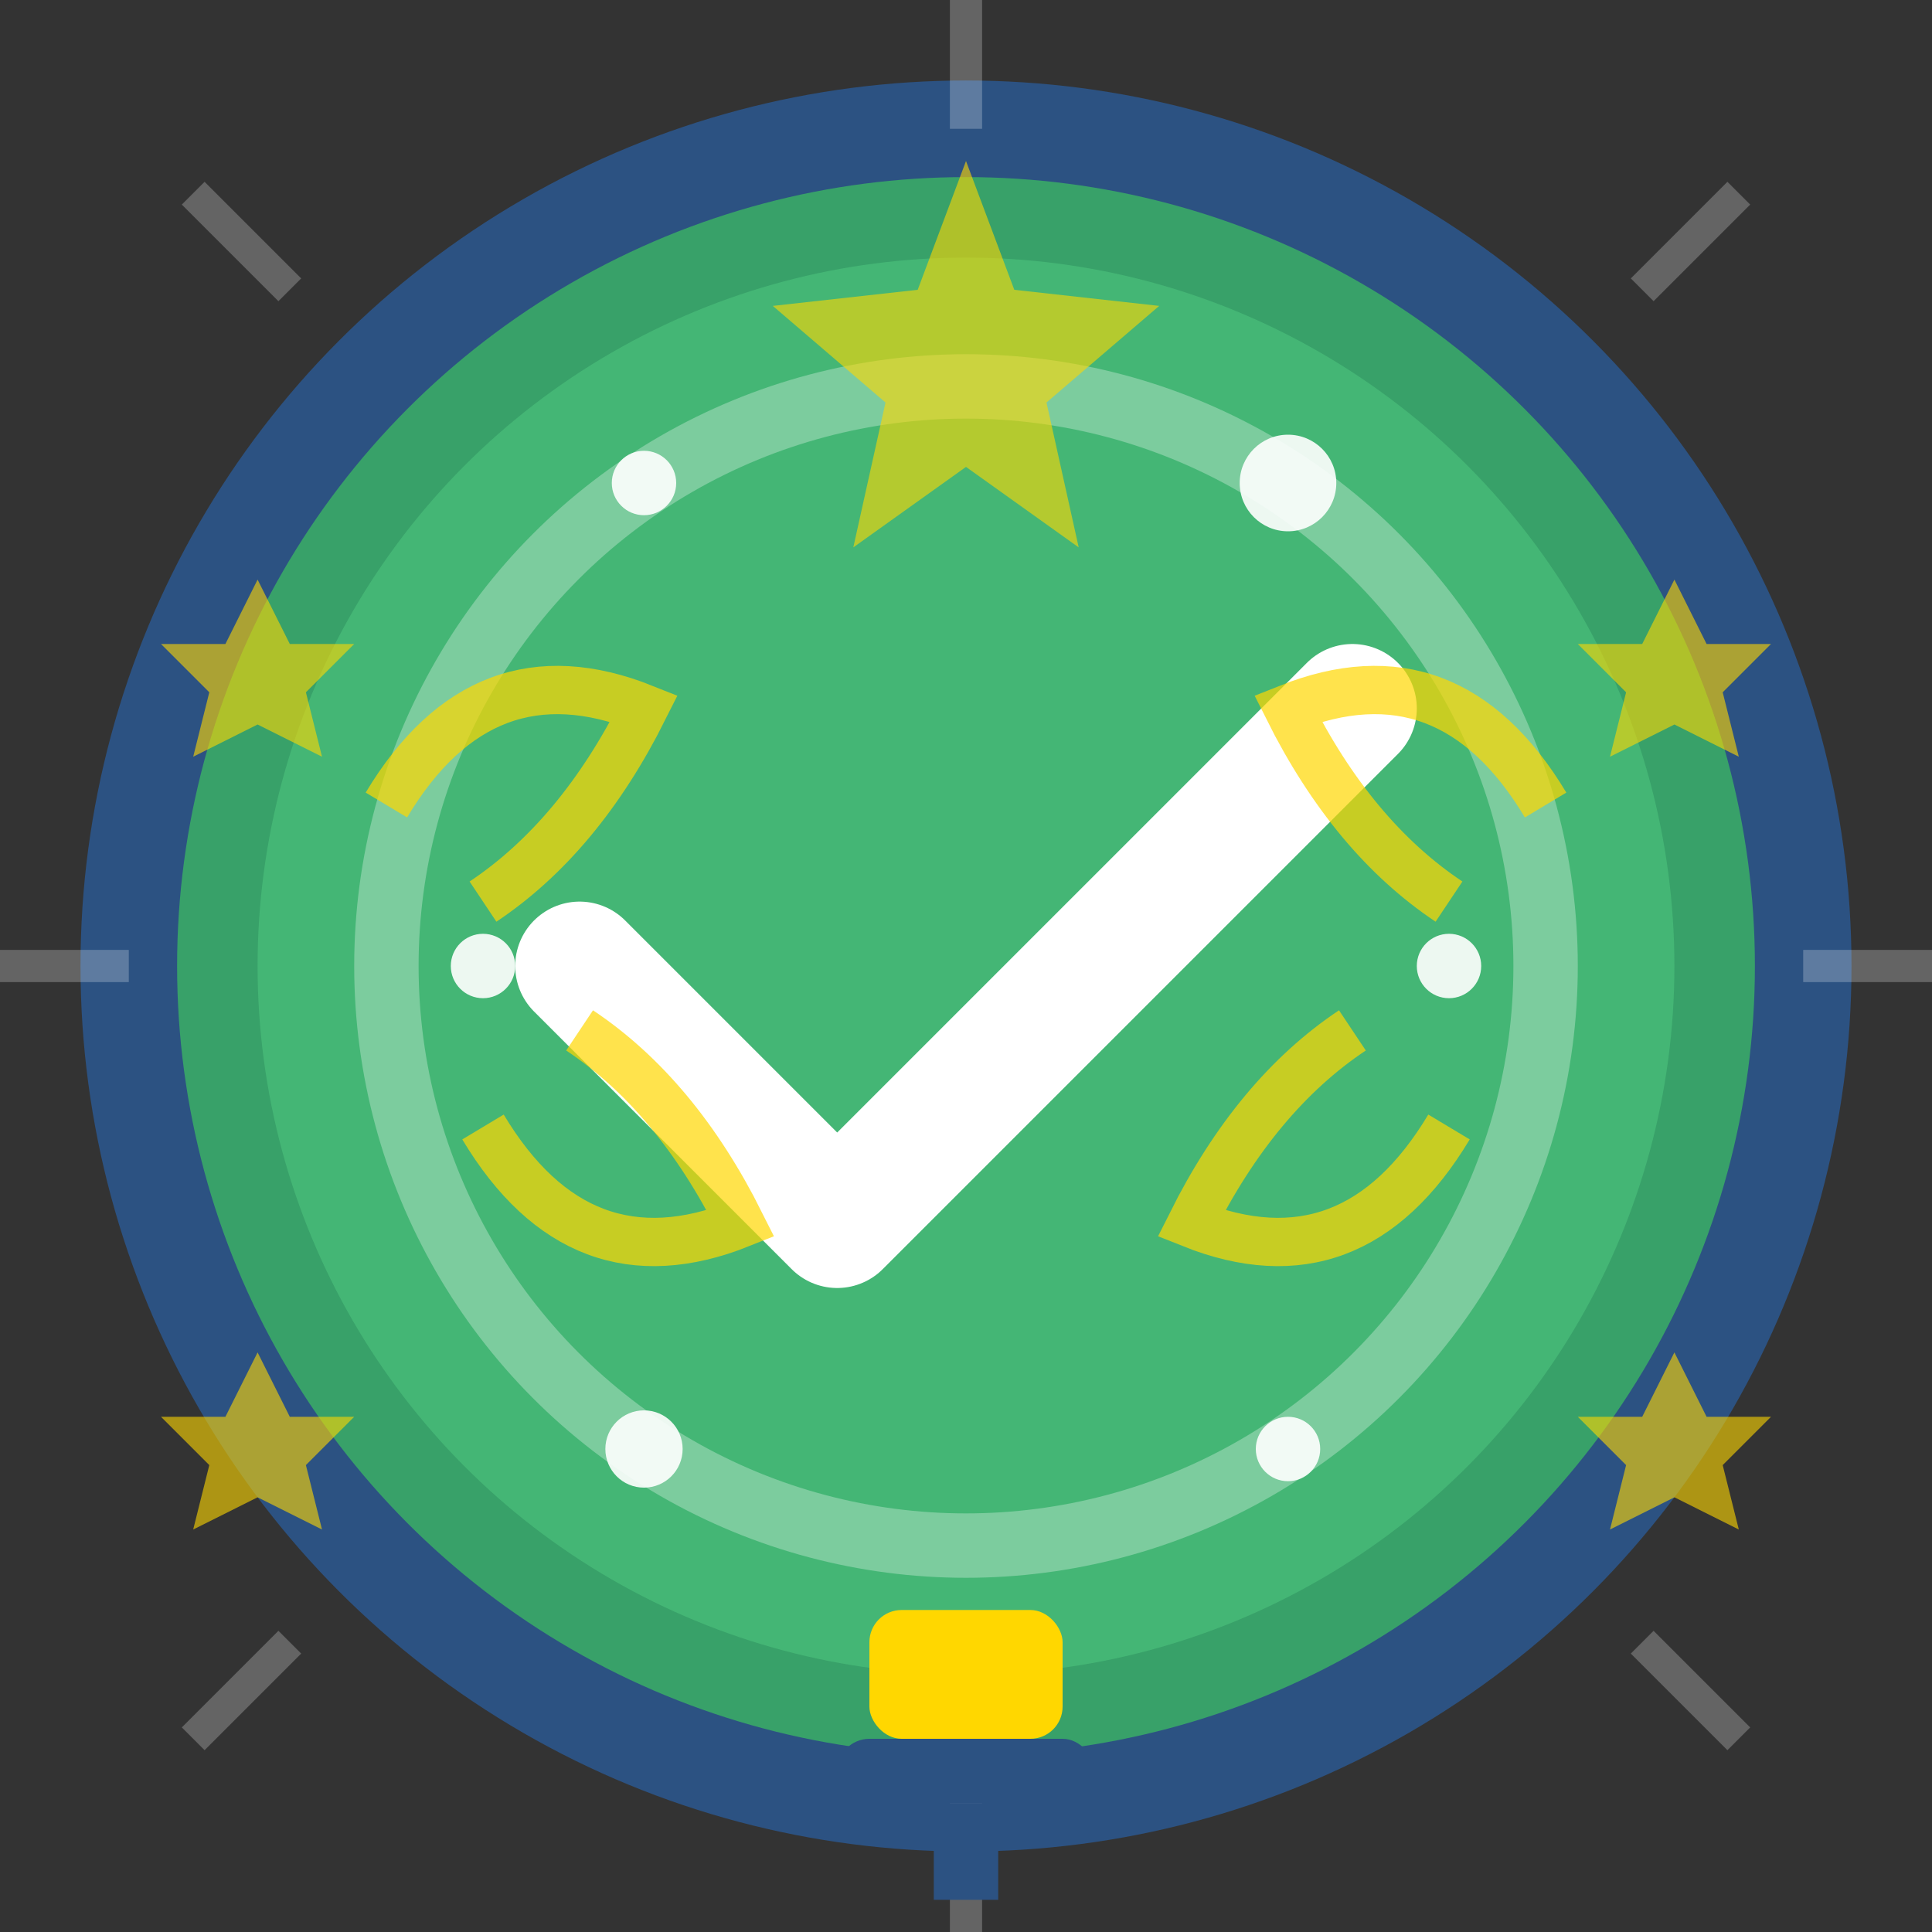 <svg width="60" height="60" viewBox="0 0 60 60" fill="none" xmlns="http://www.w3.org/2000/svg">
  <rect x="0" y="0" width="60" height="60" fill="#333333" stroke="none"/>
  <!-- Success Badge Circle -->
  <circle cx="30" cy="30" r="26" fill="#38A169" stroke="#2C5282" stroke-width="3"/>
  <circle cx="30" cy="30" r="22" fill="#48BB78" opacity="0.8"/>
  
  <!-- Inner highlight ring -->
  <circle cx="30" cy="30" r="18" fill="none" stroke="rgba(255,255,255,0.3)" stroke-width="2"/>
  
  <!-- Checkmark -->
  <path d="M18 30 L26 38 L42 22" stroke="white" stroke-width="4" stroke-linecap="round" stroke-linejoin="round" fill="none"/>
  
  <!-- Additional success elements -->
  <!-- Laurel wreath effect -->
  <g stroke="#FFD700" stroke-width="1.5" fill="none" opacity="0.7">
    <path d="M12 25 Q15 20 20 22 Q18 26 15 28"/>
    <path d="M48 25 Q45 20 40 22 Q42 26 45 28"/>
    <path d="M15 35 Q18 40 23 38 Q21 34 18 32"/>
    <path d="M45 35 Q42 40 37 38 Q39 34 42 32"/>
  </g>
  
  <!-- Achievement stars -->
  <g fill="#FFD700" opacity="0.6">
    <!-- Top star -->
    <path d="M30 5 L31.5 9 L36 9.5 L32.5 12.5 L33.5 17 L30 14.5 L26.5 17 L27.5 12.5 L24 9.5 L28.5 9 Z"/>
    
    <!-- Small side stars -->
    <path d="M8 18 L9 20 L11 20 L9.5 21.5 L10 23.5 L8 22.5 L6 23.5 L6.5 21.5 L5 20 L7 20 Z"/>
    <path d="M52 18 L53 20 L55 20 L53.5 21.5 L54 23.5 L52 22.5 L50 23.5 L50.5 21.5 L49 20 L51 20 Z"/>
    <path d="M8 42 L9 44 L11 44 L9.5 45.5 L10 47.5 L8 46.5 L6 47.5 L6.5 45.5 L5 44 L7 44 Z"/>
    <path d="M52 42 L53 44 L55 44 L53.5 45.5 L54 47.5 L52 46.5 L50 47.5 L50.5 45.5 L49 44 L51 44 Z"/>
  </g>
  
  <!-- Sparkle effects -->
  <g fill="white" opacity="0.9">
    <circle cx="20" cy="15" r="1"/>
    <circle cx="40" cy="15" r="1.5"/>
    <circle cx="15" cy="30" r="1"/>
    <circle cx="45" cy="30" r="1"/>
    <circle cx="20" cy="45" r="1.2"/>
    <circle cx="40" cy="45" r="1"/>
  </g>
  
  <!-- Radiating success lines -->
  <g stroke="rgba(255,255,255,0.4)" stroke-width="1" opacity="0.6">
    <line x1="30" y1="0" x2="30" y2="4"/>
    <line x1="30" y1="56" x2="30" y2="60"/>
    <line x1="0" y1="30" x2="4" y2="30"/>
    <line x1="56" y1="30" x2="60" y2="30"/>
    <line x1="6" y1="6" x2="9" y2="9"/>
    <line x1="51" y1="51" x2="54" y2="54"/>
    <line x1="54" y1="6" x2="51" y2="9"/>
    <line x1="9" y1="51" x2="6" y2="54"/>
  </g>
  
  <!-- Trophy element at bottom -->
  <g transform="translate(26, 50)">
    <rect x="1" y="0" width="6" height="4" rx="1" fill="#FFD700"/>
    <rect x="0" y="4" width="8" height="2" rx="1" fill="#2C5282"/>
    <rect x="3" y="6" width="2" height="3" fill="#2C5282"/>
  </g>
</svg>
